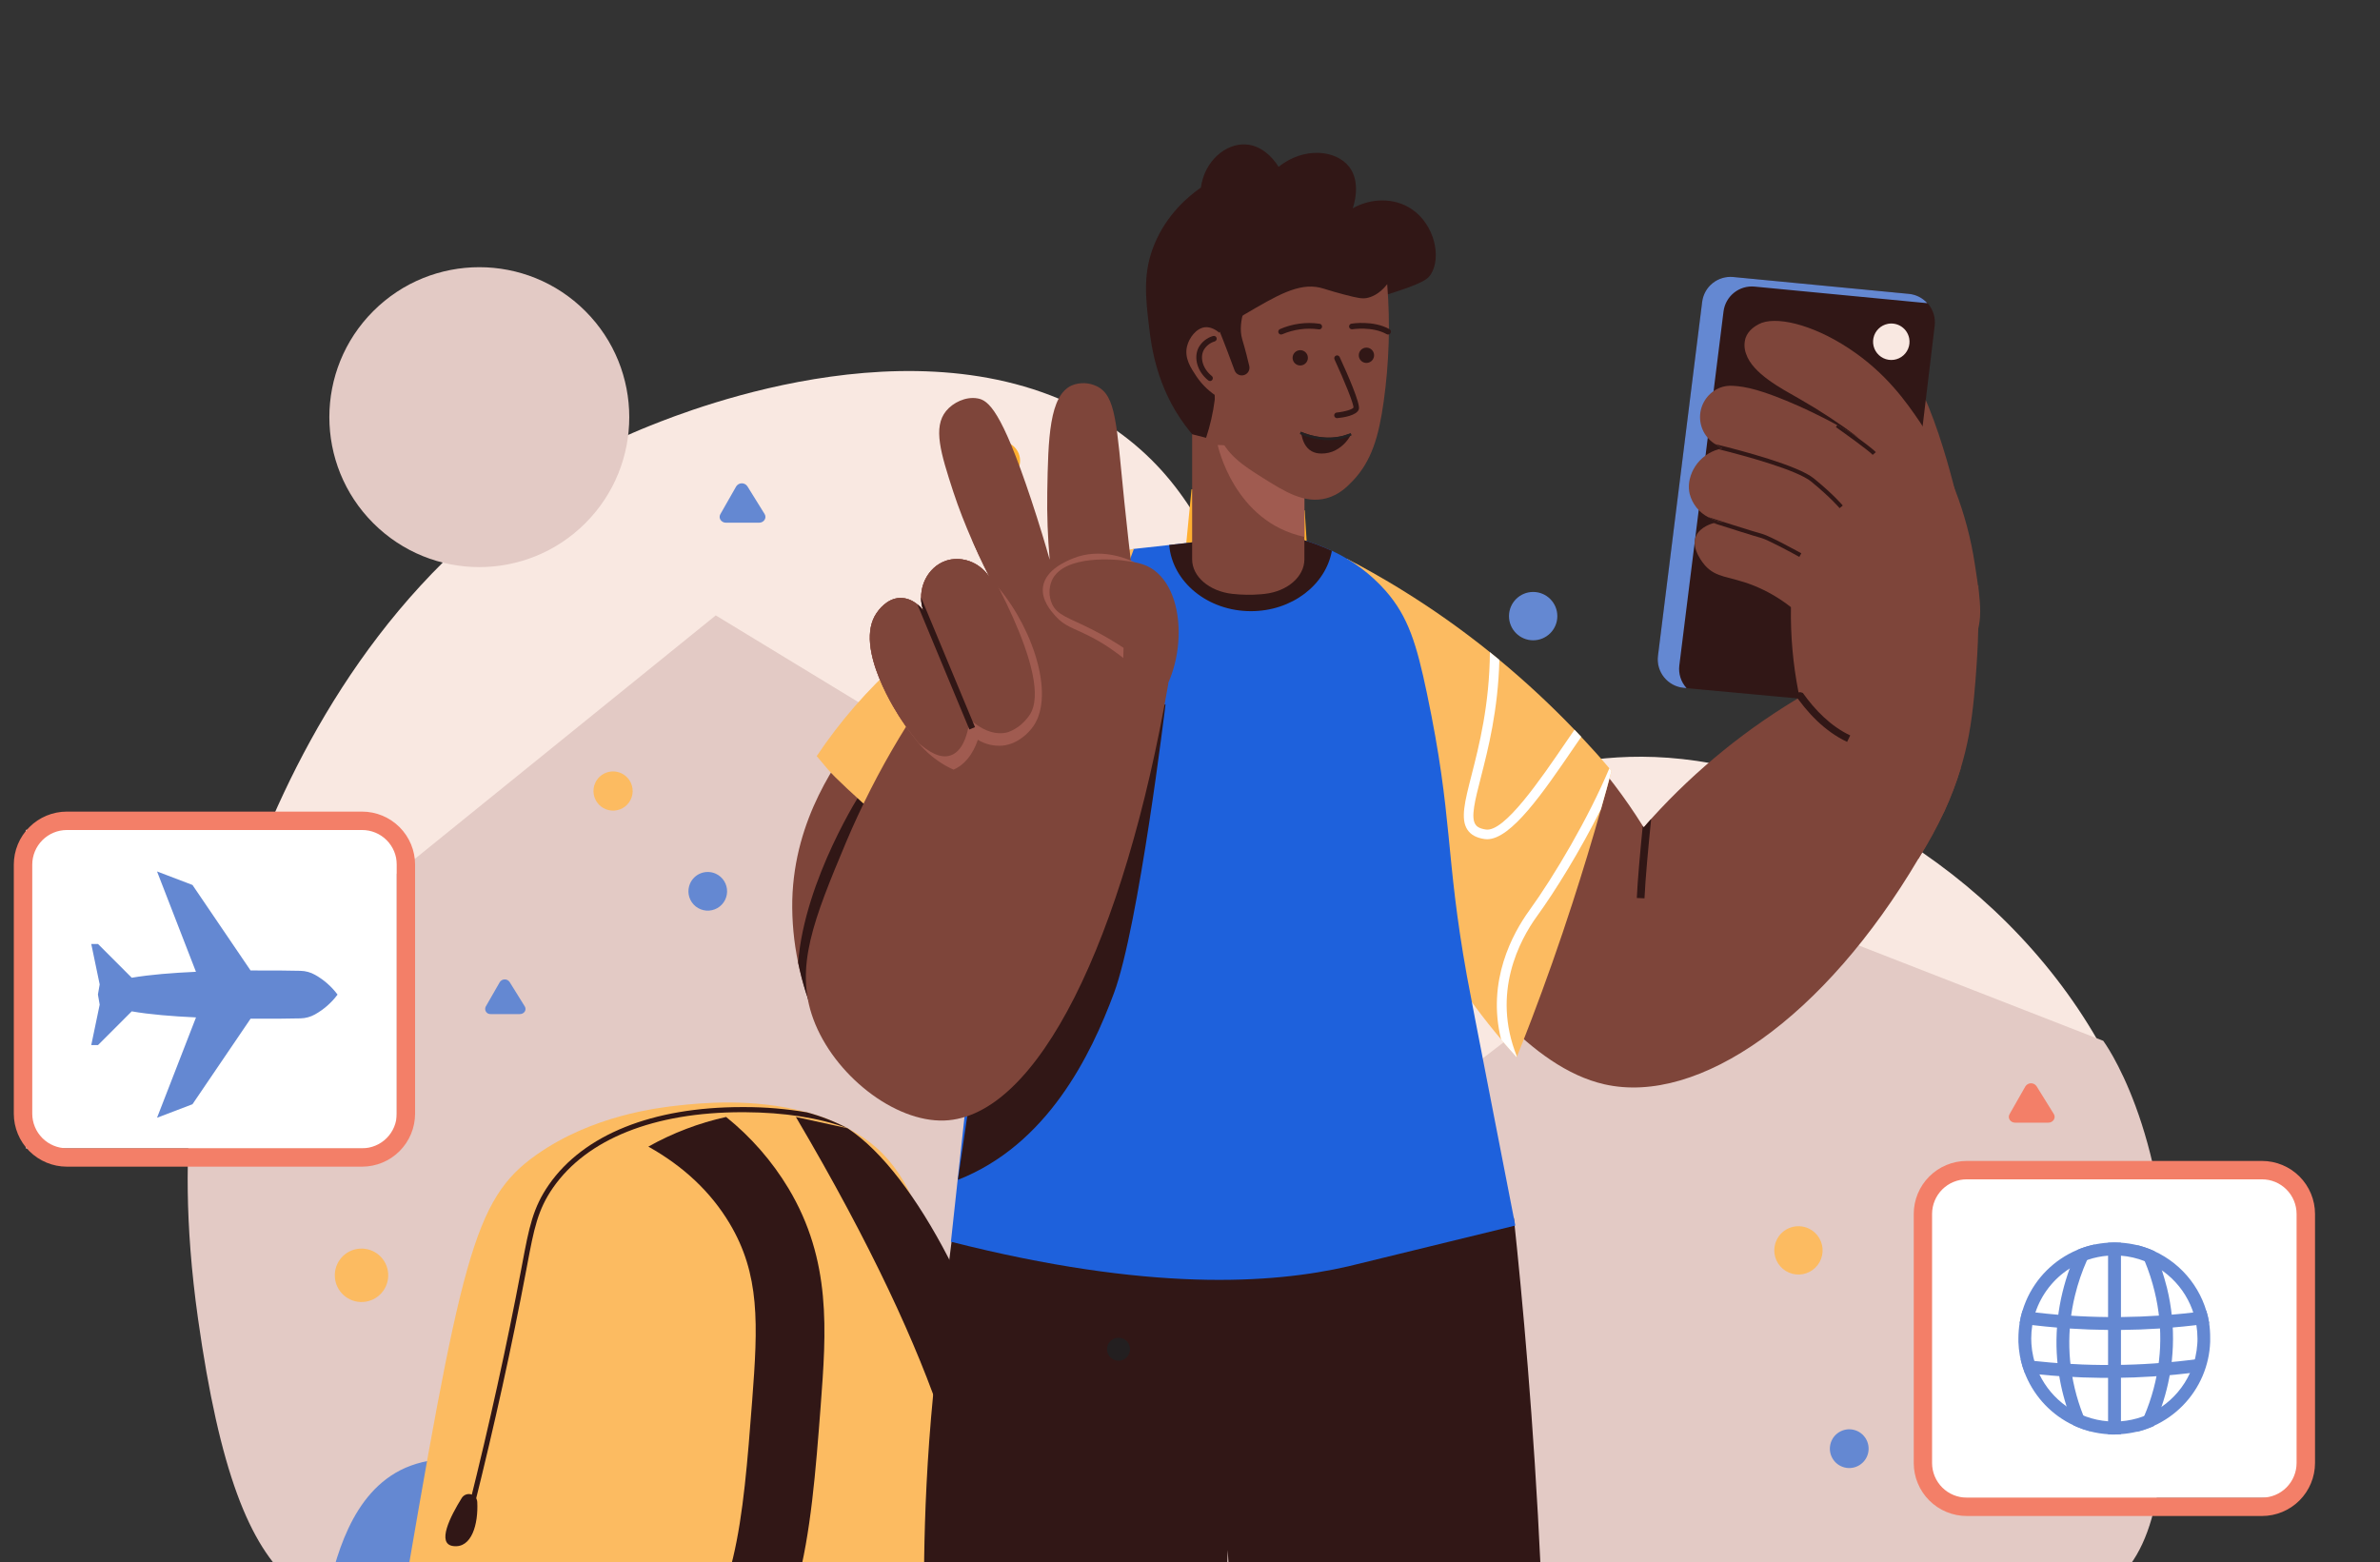 <svg width="827" height="543" viewBox="0 0 827 543" fill="none" xmlns="http://www.w3.org/2000/svg">
<rect x="0" y="0" width="827" height="543" fill="#333333" stroke="none"/>
<g clip-path="url(#clip0_7126_7331)">
<path d="M726.403 560.008C725.622 561.119 724.834 562.207 724.021 563.264H108.937C108.497 562.197 108.09 561.111 107.715 560.008C91.26 530.527 57.416 459.689 69.284 370.024C70.39 361.649 94.272 200.377 226.019 147.89C240.22 142.233 325.535 108.244 385.436 147.89C436.534 181.727 423.738 239.406 476.358 264.311C517.647 283.86 537.645 254.953 594.851 265.295C656.541 276.444 719.605 325.601 742.247 390.702C763.307 451.283 752.661 522.365 726.403 560.008Z" fill="#F9E8E1"/>
<path d="M248.71 213.866L509.304 372.352L593.122 307.996L730.831 361.711C730.831 361.711 753.357 391.784 753.357 453.819C753.357 563.215 742.687 563.215 637.148 564.058L415.675 563.313L261.255 562.812L161.464 562.458C110.103 562.287 83.735 563.881 68.807 458.309C59.267 390.819 71.727 357.099 71.727 357.099L248.71 213.866Z" fill="#E3CAC5"/>
<path d="M126.167 452.476C131.286 452.174 135.19 447.779 134.888 442.66C134.585 437.54 130.191 433.636 125.073 433.938C119.954 434.24 116.05 438.635 116.352 443.755C116.654 448.874 121.049 452.779 126.167 452.476Z" fill="#FCBB61"/>
<path d="M617.373 430.862C616.645 432.355 616.376 434.031 616.6 435.676C616.824 437.322 617.531 438.865 618.632 440.109C619.732 441.353 621.177 442.243 622.783 442.666C624.389 443.089 626.085 443.026 627.655 442.486C629.226 441.945 630.601 440.951 631.606 439.629C632.612 438.307 633.203 436.716 633.304 435.058C633.406 433.4 633.014 431.749 632.178 430.314C631.341 428.879 630.098 427.724 628.606 426.995C626.603 426.019 624.295 425.879 622.189 426.604C620.083 427.329 618.351 428.86 617.373 430.862Z" fill="#FCBB61"/>
<path d="M532.742 222.522C537.38 222.522 541.14 218.761 541.14 214.122C541.14 209.483 537.38 205.723 532.742 205.723C528.104 205.723 524.344 209.483 524.344 214.122C524.344 218.761 528.104 222.522 532.742 222.522Z" fill="#6488D2"/>
<path d="M206.807 272.137C206.26 273.367 206.089 274.731 206.317 276.057C206.544 277.383 207.159 278.613 208.084 279.59C209.009 280.567 210.203 281.248 211.515 281.548C212.826 281.847 214.197 281.751 215.455 281.272C216.712 280.792 217.799 279.951 218.579 278.855C219.359 277.758 219.796 276.455 219.836 275.11C219.876 273.764 219.517 272.438 218.804 271.296C218.091 270.155 217.055 269.251 215.829 268.698C215.011 268.329 214.128 268.125 213.232 268.099C212.335 268.072 211.442 268.223 210.603 268.542C209.765 268.862 208.998 269.344 208.347 269.961C207.695 270.578 207.172 271.317 206.807 272.137Z" fill="#FCBB61"/>
<path d="M214.948 456.249C214.368 457.444 214.155 458.783 214.336 460.099C214.516 461.415 215.083 462.647 215.963 463.641C216.844 464.635 217.999 465.346 219.283 465.684C220.567 466.021 221.922 465.971 223.177 465.539C224.433 465.107 225.532 464.313 226.337 463.257C227.141 462.201 227.615 460.929 227.698 459.604C227.781 458.279 227.469 456.959 226.802 455.81C226.135 454.662 225.143 453.737 223.952 453.152C223.157 452.763 222.294 452.534 221.411 452.478C220.528 452.423 219.643 452.543 218.807 452.831C217.97 453.118 217.199 453.569 216.537 454.155C215.875 454.742 215.335 455.454 214.948 456.249Z" fill="#F37F68"/>
<path d="M176.727 533.111C176.188 534.325 176.021 535.671 176.246 536.979C176.471 538.288 177.079 539.5 177.993 540.463C178.907 541.427 180.086 542.098 181.38 542.391C182.675 542.685 184.028 542.589 185.268 542.114C186.508 541.64 187.579 540.809 188.347 539.726C189.115 538.643 189.545 537.356 189.583 536.029C189.621 534.702 189.264 533.393 188.559 532.268C187.854 531.143 186.831 530.252 185.62 529.708C184.813 529.346 183.942 529.146 183.058 529.121C182.173 529.096 181.293 529.246 180.467 529.562C179.64 529.878 178.885 530.355 178.243 530.964C177.601 531.573 177.086 532.302 176.727 533.111Z" fill="#6488D2"/>
<path d="M649.125 505.005C649.978 501.387 647.738 497.761 644.12 496.907C640.502 496.053 636.877 498.294 636.023 501.912C635.169 505.531 637.41 509.157 641.027 510.011C644.645 510.865 648.271 508.624 649.125 505.005Z" fill="#6488D2"/>
<path d="M239.793 307.025C239.253 308.238 239.085 309.584 239.31 310.893C239.534 312.202 240.141 313.415 241.054 314.379C241.967 315.343 243.146 316.014 244.44 316.309C245.735 316.604 247.088 316.508 248.328 316.034C249.569 315.561 250.641 314.73 251.41 313.647C252.178 312.565 252.609 311.278 252.647 309.951C252.686 308.623 252.33 307.314 251.625 306.189C250.92 305.064 249.897 304.173 248.686 303.628C247.88 303.265 247.009 303.066 246.125 303.04C245.241 303.015 244.361 303.164 243.535 303.479C242.708 303.795 241.953 304.271 241.311 304.879C240.669 305.487 240.153 306.216 239.793 307.025ZM259.693 168.99L265.685 178.642C266.522 179.986 265.459 181.66 263.761 181.66H252.272C250.61 181.66 249.542 180.047 250.305 178.703L255.802 169.057C256.006 168.728 256.29 168.456 256.626 168.265C256.963 168.074 257.342 167.97 257.729 167.963C258.116 167.957 258.499 168.047 258.842 168.226C259.185 168.406 259.478 168.669 259.693 168.99ZM177.065 341.252L182.348 349.762C183.088 350.983 182.147 352.425 180.65 352.425H170.517C170.199 352.449 169.881 352.388 169.594 352.248C169.307 352.108 169.063 351.895 168.886 351.629C168.71 351.363 168.607 351.055 168.589 350.737C168.571 350.418 168.638 350.101 168.783 349.817L173.669 341.307C173.851 341.024 174.1 340.791 174.393 340.627C174.687 340.464 175.016 340.375 175.352 340.37C175.688 340.365 176.021 340.442 176.319 340.596C176.618 340.75 176.874 340.975 177.065 341.252Z" fill="#6488D2"/>
<path d="M707.662 377.496L713.654 387.148C714.491 388.491 713.422 390.165 711.73 390.165H700.241C698.58 390.165 697.511 388.559 698.275 387.209L703.772 377.563C703.976 377.234 704.259 376.961 704.596 376.77C704.933 376.579 705.312 376.475 705.699 376.469C706.086 376.462 706.468 376.552 706.811 376.732C707.155 376.911 707.447 377.174 707.662 377.496Z" fill="#F37F68"/>
<path d="M203.394 181.821C223.743 161.47 223.743 128.473 203.394 108.121C183.045 87.769 150.053 87.769 129.704 108.121C109.355 128.473 109.355 161.47 129.704 181.821C150.053 202.173 183.045 202.173 203.394 181.821Z" fill="#E3CAC5"/>
<path d="M9.039 288.393H137.763V399.121H9.039V288.393Z" fill="white"/>
<path d="M125.825 405.45H23.212C18.331 405.445 13.65 403.504 10.198 400.052C6.746 396.6 4.803 391.92 4.797 387.038V300.476C4.802 295.593 6.743 290.911 10.196 287.458C13.649 284.005 18.33 282.063 23.212 282.058H125.825C130.707 282.065 135.386 284.007 138.837 287.46C142.289 290.913 144.229 295.594 144.234 300.476V387.038C144.229 391.919 142.288 396.6 138.837 400.052C135.386 403.503 130.706 405.445 125.825 405.45ZM23.212 288.454C20.029 288.464 16.979 289.734 14.73 291.987C12.48 294.24 11.215 297.292 11.21 300.476V387.038C11.215 390.226 12.484 393.282 14.738 395.535C16.993 397.789 20.049 399.057 23.237 399.06H125.85C129.037 399.057 132.092 397.789 134.346 395.535C136.599 393.281 137.867 390.225 137.87 387.038V300.476C137.867 297.289 136.599 294.233 134.346 291.979C132.092 289.725 129.037 288.457 125.85 288.454H23.212Z" fill="#F37F68"/>
<path d="M68.108 353.58L54.567 388.449L66.88 383.757L87.067 354.032C94.739 354.081 101.152 353.983 104.413 353.916C106.183 353.878 107.916 353.404 109.459 352.535C112.526 350.819 115.194 348.473 117.289 345.651C115.192 342.832 112.523 340.488 109.459 338.772C107.916 337.904 106.183 337.429 104.413 337.391C101.152 337.324 94.739 337.22 87.067 337.269L66.88 307.55L54.567 302.858L68.09 337.727C59.948 338.1 51.959 338.729 45.778 339.792L34.056 328.063H31.711L34.637 342.113L34.026 345.626L34.637 349.145L31.711 363.195H34.056L45.778 351.472C51.977 352.572 59.966 353.207 68.108 353.58Z" fill="#6488D2"/>
<path d="M670.766 409.842H799.49V520.57H670.766V409.842Z" fill="white"/>
<path d="M785.994 526.856H683.381C678.503 526.846 673.827 524.903 670.379 521.452C666.931 518.001 664.991 513.323 664.984 508.444V421.876C664.991 416.994 666.933 412.314 670.386 408.862C673.838 405.41 678.518 403.469 683.4 403.464H786.013C790.894 403.469 795.573 405.411 799.024 408.862C802.476 412.314 804.417 416.995 804.422 421.876V508.444C804.415 513.328 802.471 518.01 799.016 521.463C795.561 524.915 790.878 526.854 785.994 526.856ZM683.381 409.854C680.194 409.857 677.138 411.125 674.883 413.379C672.629 415.632 671.36 418.688 671.355 421.876V508.444C671.358 511.633 672.626 514.691 674.881 516.946C677.136 519.201 680.193 520.469 683.381 520.472H785.994C789.182 520.467 792.237 519.198 794.491 516.944C796.744 514.689 798.011 511.632 798.015 508.444V421.876C798.011 418.689 796.744 415.633 794.49 413.379C792.237 411.125 789.181 409.857 785.994 409.854H683.381Z" fill="#F37F68"/>
<path d="M767.604 459.634C766.699 454.266 764.497 449.2 761.188 444.876C757.88 440.553 753.566 437.103 748.621 434.827C748.523 434.778 748.413 434.735 748.309 434.692L747.698 434.417C744.299 432.975 740.682 432.114 736.997 431.87C736.24 431.821 735.483 431.791 734.713 431.791C733.943 431.791 733.247 431.821 732.52 431.864C728.855 432.099 725.255 432.943 721.868 434.362L721.728 434.417C713.731 437.805 707.365 444.171 703.978 452.169C703.512 453.276 703.104 454.405 702.756 455.554C702.352 456.892 702.036 458.255 701.81 459.634C701.508 461.452 701.354 463.29 701.352 465.132V466.391C701.41 467.931 701.571 469.466 701.834 470.985C701.926 471.461 702.017 471.938 702.121 472.42C702.479 474.015 702.955 475.581 703.544 477.106C703.673 477.448 703.813 477.79 703.954 478.12C707.156 485.68 713.025 491.8 720.445 495.316C720.86 495.511 721.269 495.695 721.666 495.878C723.164 496.516 724.708 497.04 726.284 497.448C728.307 497.966 730.375 498.296 732.459 498.431C732.819 498.462 733.186 498.474 733.552 498.486H734.652C735.421 498.486 736.179 498.486 736.936 498.407C740.62 498.161 744.236 497.302 747.637 495.866L748.376 495.542C756.034 492.072 762.106 485.849 765.387 478.107C766.96 474.389 767.842 470.414 767.989 466.379V465.12C768.013 463.284 767.884 461.449 767.604 459.634ZM751.021 488.957C746.863 491.833 742.014 493.551 736.973 493.935C736.215 493.996 735.458 494.027 734.689 494.027C733.919 494.027 733.217 494.027 732.496 493.941C727.285 493.55 722.28 491.745 718.02 488.718C714.025 485.885 710.81 482.088 708.675 477.68C707.948 476.179 707.353 474.617 706.898 473.013C706.763 472.554 706.647 472.078 706.537 471.614C706.191 470.105 705.968 468.571 705.871 467.026C705.829 466.415 705.81 465.804 705.81 465.163C705.813 463.606 705.938 462.052 706.183 460.514C706.429 459.029 706.788 457.564 707.258 456.134C709.355 449.834 713.548 444.444 719.138 440.862C723.152 438.283 727.745 436.745 732.502 436.384C733.223 436.329 733.956 436.305 734.695 436.305C735.434 436.305 736.222 436.305 736.979 436.39C739.796 436.609 742.564 437.245 745.194 438.278C749.872 440.101 753.994 443.114 757.152 447.018C760.309 450.922 762.394 455.582 763.2 460.539C763.453 462.075 763.58 463.63 763.579 465.187C763.579 465.798 763.579 466.409 763.518 467.05C763.415 468.595 763.192 470.128 762.852 471.638C762.785 471.931 762.712 472.249 762.638 472.518C762.212 474.137 761.644 475.715 760.94 477.234C758.75 481.969 755.323 486.025 751.021 488.975V488.957Z" fill="#6488D2"/>
<path d="M723.912 491.949C724.64 493.794 725.455 495.627 726.355 497.447C724.781 497.04 723.24 496.517 721.743 495.883C721.322 495.706 720.906 495.517 720.522 495.321C719.605 493.135 718.791 490.933 718.079 488.718C716.519 483.851 715.468 478.835 714.945 473.751C714.902 473.305 714.86 472.859 714.823 472.414C714.701 470.911 714.623 469.408 714.591 467.905C714.472 461.542 715.181 455.191 716.698 449.011C717.375 446.234 718.207 443.497 719.19 440.813C720.082 438.369 721.023 436.213 721.902 434.337C723.844 433.528 725.859 432.904 727.918 432.474C727.118 433.904 726.184 435.718 725.225 437.868C723.443 441.86 722.03 446.007 721.004 450.257C719.565 456.14 718.908 462.187 719.05 468.241C719.086 469.75 719.172 471.247 719.312 472.749C719.929 479.335 721.477 485.8 723.912 491.949ZM755.025 467.905C754.964 469.384 754.86 470.86 754.714 472.334C754.711 472.365 754.711 472.395 754.714 472.426C754.129 478.066 752.899 483.621 751.049 488.981C750.292 491.192 749.424 493.397 748.447 495.578C748.209 495.688 747.964 495.798 747.714 495.902C746.033 496.611 744.296 497.183 742.522 497.612C743.451 495.792 744.302 493.959 745.075 492.114C747.704 485.938 749.436 479.417 750.218 472.749C750.395 471.247 750.511 469.744 750.585 468.235C750.874 461.708 750.233 455.173 748.679 448.827C747.804 445.213 746.65 441.671 745.228 438.235C744.355 436.121 743.475 434.276 742.675 432.737C744.397 433.159 746.082 433.719 747.714 434.411C748.032 434.545 748.325 434.679 748.649 434.826C749.516 436.781 750.389 438.998 751.208 441.442C751.819 443.354 752.429 445.407 752.985 447.593C754.605 454.236 755.292 461.073 755.025 467.905ZM736.989 431.869V498.455C736.231 498.51 735.468 498.535 734.704 498.535C733.941 498.535 733.238 498.535 732.511 498.468V431.882C733.238 431.833 733.971 431.814 734.704 431.814C735.437 431.814 736.219 431.821 736.989 431.869Z" fill="#6488D2"/>
<path d="M765.913 472.041C765.859 473.582 765.695 475.117 765.425 476.635C763.943 476.839 762.452 477.03 760.954 477.209H760.734C758.014 477.527 755.294 477.8 752.574 478.028C751.071 478.158 749.569 478.27 748.066 478.364C743.66 478.653 739.258 478.816 734.861 478.852H730.384C725.965 478.808 721.552 478.645 717.142 478.364C715.647 478.266 714.151 478.154 712.652 478.028C711.333 477.918 710.014 477.802 708.694 477.667C707.268 477.525 705.843 477.37 704.419 477.203L703.564 477.099C702.973 475.573 702.497 474.005 702.141 472.408L703.753 472.609C704.804 472.744 705.86 472.866 706.911 472.976C708.743 473.177 710.576 473.361 712.408 473.513C713.894 473.644 715.381 473.758 716.867 473.855C721.346 474.157 725.847 474.328 730.371 474.369H734.848C739.368 474.328 743.89 474.153 748.414 473.843C749.904 473.745 751.393 473.631 752.879 473.501C755.729 473.257 758.565 472.959 761.387 472.609L762.609 472.457C763.739 472.34 764.826 472.2 765.913 472.041ZM767.611 459.634C767.611 459.738 767.581 459.848 767.562 459.952C766.115 460.147 764.667 460.337 763.214 460.508L762.865 460.55C760.149 460.868 757.429 461.141 754.705 461.369C753.203 461.495 751.7 461.607 750.198 461.705C745.8 461.992 741.39 462.157 736.992 462.194H732.515C728.097 462.153 723.683 461.99 719.273 461.705C717.775 461.607 716.278 461.495 714.784 461.369C712.035 461.141 709.291 460.866 706.551 460.544L706.202 460.502C704.749 460.331 703.301 460.141 701.854 459.946C701.854 459.842 701.817 459.732 701.805 459.628C702.031 458.249 702.347 456.886 702.751 455.547L705.885 455.957L707.271 456.122C709.714 456.403 712.141 456.649 714.552 456.861C716.036 456.983 717.526 457.099 719.011 457.197C723.514 457.502 728.016 457.675 732.515 457.716H736.992C741.512 457.671 746.036 457.496 750.564 457.191C752.054 457.093 753.539 456.977 755.029 456.849C757.407 456.649 759.779 456.409 762.145 456.128L763.531 455.963L766.665 455.553C767.069 456.892 767.385 458.255 767.611 459.634Z" fill="#6488D2"/>
<mask id="mask0_7126_7331" style="mask-type:luminance" maskUnits="userSpaceOnUse" x="-5" y="45" width="827" height="517">
<path d="M-4.477 45.983H821.728V561.614H-4.477V45.983Z" fill="white"/>
</mask>
<g mask="url(#mask0_7126_7331)">
<path d="M156.857 507.142C151.381 506.927 145.927 507.937 140.891 510.099C121.761 518.523 116.386 542.298 113.1 556.819C109.368 573.313 105.209 591.7 115.464 610.045C123.868 625.079 137.513 632.128 143.847 634.883C178.607 577.253 191.636 528.749 174.423 512.927C171.101 509.873 165.799 507.252 156.857 507.142Z" fill="#6488D2"/>
<path d="M319.48 637.846C300.839 657.498 272.73 657.932 233.145 658.543C196.87 659.105 154.493 659.765 137.349 634.297C128.999 621.89 131.851 603.753 137.959 568.059C160.284 436.788 164.437 416.775 186.45 401.289C205.861 387.624 228.527 384.954 236.12 384.142C242.722 383.433 261.693 381.399 280.445 386.585C285.328 387.897 290.054 389.741 294.536 392.083C296.409 393.072 298.227 394.161 299.984 395.345C326.248 413.14 328.502 454.766 331.916 537.283C335.196 617.217 326.419 630.522 319.48 637.846Z" fill="#FCBB61"/>
<path d="M294.518 392.101C284.568 388.466 272.602 386.603 258.707 386.524H257.84C227.3 386.524 203.974 395.815 192.186 412.737C186.805 420.476 185.534 427.196 183.225 439.45L182.865 441.362C177.881 467.74 171.81 495.321 164.822 523.324L163.094 522.896C170.081 494.924 176.146 467.38 181.124 441.039L181.485 439.127C183.836 426.634 185.149 419.756 190.732 411.716C202.856 394.312 226.677 384.746 257.84 384.746H258.713C265.99 384.743 273.254 385.356 280.427 386.579C285.311 387.898 290.037 389.75 294.518 392.101Z" fill="#311716"/>
<path d="M165.838 521.992C165.806 521.373 165.576 520.78 165.184 520.3C164.792 519.82 164.257 519.477 163.657 519.321C163.057 519.165 162.422 519.205 161.846 519.433C161.27 519.662 160.781 520.068 160.451 520.593C156.444 527.044 151.644 536.531 157.452 537.301C163.963 538.175 166.229 529.579 165.838 521.992ZM273.961 412.969C268.257 403.496 260.928 395.104 252.308 388.179C242.843 390.272 233.737 393.744 225.281 398.485C237.496 405.308 246.976 414.245 253.469 425.089C264.121 442.841 263.412 460.092 261.366 486.745C258.178 528.352 255.655 561.211 234.693 576.226C225.763 582.616 198.656 588.126 181.328 590.765C181.267 591.688 181.212 592.598 181.163 593.532C180.864 598.707 180.418 606.41 179.942 614.852C184.461 614.241 191.767 613.154 200.428 611.492C223.839 606.972 240.068 601.559 248.68 595.408C278.609 573.96 281.663 534.375 285.175 488.541C287.123 462.572 288.998 438.064 273.961 412.969ZM294.514 392.101C342.65 423.58 395.044 593.386 330.41 609.318L320.179 587.992C320.179 587.992 381.967 566.874 276.556 388.179L294.514 392.101Z" fill="#311716"/>
<path d="M681.294 267.066C679.741 272.157 677.845 277.137 675.62 281.972C672.741 287.673 669.744 293.149 666.629 298.398C634.049 353.567 590.371 384.288 557.493 376.829C531.681 370.977 510.083 341.025 496.92 322.882C483.856 304.829 473.711 284.833 466.857 263.627L462.875 204.812C507.645 218.182 546.015 247.401 570.814 287.005L570.954 287.231L571.199 287.5C572.029 286.529 572.878 285.576 573.74 284.617L574.118 284.189C589.498 267.261 607.385 252.794 627.153 241.293L629.096 240.163L629.23 240.084C629.432 240.084 629.7 240.029 630.036 240.004C637.765 239.343 645.55 240.063 653.026 242.13C660.029 244.035 666.454 247.635 671.735 252.613C672.083 252.943 672.425 253.291 672.767 253.645C673.256 254.152 673.732 254.672 674.202 255.221C677.218 258.741 679.616 262.746 681.294 267.066Z" fill="#7E453A"/>
<path d="M559.976 267.873C558.816 272.247 557.606 276.694 556.312 281.178C553.298 291.856 549.97 302.819 546.325 314.068C541.799 328.069 537.047 341.429 532.222 354.135C530.564 358.48 528.87 362.812 527.14 367.129C527.097 367.226 527.067 367.324 527.024 367.416C525.754 366.011 524.461 364.547 523.146 363.024C523.042 362.908 522.944 362.798 522.846 362.675C522.455 362.223 522.065 361.759 521.68 361.301C509.387 346.771 498.954 330.764 490.621 313.652C466.739 264.538 466.318 218.557 467.985 194.158C474.04 197.306 480.185 200.78 486.419 204.58L487.03 204.971C497.709 211.552 507.964 218.799 517.734 226.669C518.846 227.555 519.945 228.447 521.026 229.357C530.184 236.942 538.898 245.047 547.125 253.633C547.911 254.448 548.693 255.273 549.471 256.107C552.928 259.773 556.185 263.416 559.243 267.036L559.976 267.873Z" fill="#FCBB61"/>
<path d="M573.748 284.629C572.74 294.525 571.726 305.509 571.427 312.198L568.758 312.076C569.039 305.93 569.906 296.193 570.822 287.03L570.963 287.256L571.207 287.524C572.019 286.541 572.868 285.588 573.748 284.629Z" fill="#311716"/>
<path d="M680.459 175.166C680.459 175.166 669.85 127.572 657.805 123.705C645.76 119.839 657.677 143.785 656.962 145.746C656.247 147.707 680.459 175.166 680.459 175.166Z" fill="#7E453A"/>
<path d="M576.123 227.952C581.246 186.938 586.366 145.925 591.484 104.915C591.805 102.351 593.112 100.013 595.129 98.398C597.145 96.783 599.712 96.017 602.283 96.265L663.362 102.129C664.678 102.256 665.956 102.644 667.12 103.272C668.284 103.899 669.311 104.753 670.14 105.784C670.969 106.814 671.584 107.999 671.948 109.271C672.312 110.542 672.419 111.873 672.262 113.186L657.517 236.077C657.21 238.644 655.912 240.991 653.901 242.615C651.889 244.24 649.323 245.015 646.749 244.776L585.059 239.064C583.735 238.942 582.448 238.554 581.277 237.925C580.105 237.296 579.072 236.437 578.238 235.401C577.405 234.364 576.788 233.171 576.424 231.891C576.061 230.612 575.959 229.272 576.123 227.952Z" fill="#311716"/>
<path d="M583.526 231.293C588.653 190.279 593.773 149.264 598.887 108.25C599.206 105.686 600.512 103.349 602.528 101.733C604.543 100.118 607.109 99.353 609.68 99.6L669.715 105.366C668.062 103.519 665.775 102.363 663.308 102.129L602.228 96.264C599.663 96.027 597.106 96.797 595.097 98.411C593.089 100.025 591.787 102.357 591.466 104.914C586.348 145.925 581.227 186.937 576.105 227.952C575.943 229.272 576.048 230.611 576.414 231.889C576.78 233.168 577.398 234.36 578.234 235.394C579.069 236.429 580.103 237.286 581.276 237.913C582.448 238.54 583.735 238.925 585.059 239.045L586.036 239.137C585.079 238.087 584.359 236.842 583.926 235.489C583.493 234.135 583.356 232.704 583.526 231.293Z" fill="#6488D2"/>
<path d="M663.408 117.584C663.642 118.815 663.506 120.087 663.017 121.24C662.527 122.394 661.707 123.376 660.66 124.063C659.613 124.751 658.385 125.112 657.133 125.102C655.88 125.091 654.659 124.71 653.623 124.005C652.588 123.301 651.784 122.305 651.314 121.143C650.844 119.982 650.729 118.708 650.983 117.481C651.238 116.254 651.85 115.131 652.743 114.252C653.635 113.373 654.769 112.779 655.999 112.544C656.816 112.388 657.656 112.395 658.471 112.564C659.286 112.733 660.06 113.061 660.748 113.529C661.436 113.997 662.025 114.596 662.481 115.292C662.938 115.987 663.253 116.766 663.408 117.584Z" fill="#F9E8E1"/>
<path d="M592.468 196.516C596.487 200.981 600.884 200.181 609.155 203.412C613.885 205.291 618.317 207.849 622.311 211.006C622.147 220.906 623.025 230.795 624.931 240.511C625.78 244.842 626.764 248.905 627.888 252.68C627.924 252.802 627.955 252.924 627.991 253.046C632.267 252.558 672.164 247.549 684.575 225.557C685.575 223.799 686.38 221.937 686.975 220.004C686.975 219.912 687.03 219.827 687.061 219.741C687.571 218.023 687.889 216.252 688.008 214.463C688.331 209.808 687.507 204.445 686.212 196.064C683.538 178.344 676.99 161.432 667.033 146.533C662.495 139.869 655.428 129.63 642.461 121.09C629.384 112.459 616.588 109.697 611.103 112.672C610.138 113.198 607.548 114.603 606.559 117.425C605.996 119.244 606.056 121.198 606.73 122.978C609.014 129.838 618.982 135.025 625.334 138.641C632.475 142.722 639.35 147.251 645.918 152.202C645.161 151.72 644.409 151.256 643.67 150.81C641.862 149.71 640.107 148.692 638.405 147.755C632.181 144.298 625.389 141.268 625.389 141.268C612.123 135.367 606.369 134.316 602.259 134.09C600.674 133.952 599.079 134.182 597.598 134.762C595.702 135.529 594.057 136.811 592.849 138.462C591.64 140.113 590.917 142.069 590.759 144.109C590.602 146.15 591.017 148.193 591.958 150.01C592.898 151.828 594.327 153.346 596.084 154.396C596.818 154.935 597.594 155.415 598.405 155.831C598.185 155.874 597.739 155.959 597.134 156.137C593.823 157.07 590.959 159.165 589.066 162.038C588.583 162.795 586.012 166.79 587.117 171.61C587.563 173.36 588.378 174.995 589.506 176.406C590.634 177.816 592.05 178.97 593.659 179.79C595.248 180.648 596.97 181.234 598.753 181.525C597.628 181.479 596.501 181.573 595.4 181.806C595.149 181.855 590.788 183.027 589.347 186.259C587.343 190.682 592.205 196.222 592.468 196.516Z" fill="#7E453A"/>
<path d="M637.931 148.427C641.095 150.651 649.537 156.729 650.721 158.079L651.809 157.145C650.947 156.149 647.026 153.217 643.703 150.798C641.896 149.698 640.141 148.68 638.438 147.743L637.931 148.427ZM598.761 181.513C597.636 181.467 596.51 181.561 595.408 181.794C599.928 183.235 610.067 186.467 612.028 186.968C613.989 187.469 622.228 191.855 625.227 193.541L625.923 192.288C625.471 192.038 614.929 186.222 612.376 185.569C609.933 184.958 593.845 179.784 593.68 179.729V179.772C595.265 180.631 596.982 181.219 598.761 181.513ZM598.426 155.801C598.206 155.843 597.76 155.929 597.155 156.106C606.72 158.507 624.476 163.351 629.374 167.377C636.203 172.985 639.19 176.54 639.214 176.601L640.32 175.685C640.198 175.538 637.266 171.977 630.278 166.271C624.848 161.812 605.321 156.625 596.074 154.365C596.818 154.906 597.605 155.386 598.426 155.801Z" fill="#311716"/>
<path d="M516.734 291.661C516.427 291.66 516.121 291.638 515.817 291.593C513.002 291.172 511.072 290.115 509.905 288.356C507.431 284.636 508.983 278.545 511.346 269.333C513.973 259.046 517.558 245.032 517.711 226.663C518.823 227.549 519.922 228.441 521.003 229.351C520.539 246.816 517.118 260.2 514.571 270.164C512.513 278.215 511.023 284.025 512.678 286.517C513.069 287.128 513.9 287.934 516.306 288.289C522.75 289.248 535.173 271.05 544.256 257.745C545.245 256.295 546.194 254.914 547.102 253.603C547.888 254.417 548.67 255.242 549.448 256.077L547.004 259.626C536.242 275.393 525.114 291.655 516.734 291.661ZM559.972 267.873C558.811 272.247 557.602 276.694 556.307 281.178C549.173 295.491 540.426 309.645 534.043 318.442C528.155 326.579 518.163 344.954 527.074 367.117C527.032 367.214 527.001 367.312 526.958 367.404C525.688 365.999 524.395 364.535 523.08 363.011C522.976 362.895 522.878 362.785 522.78 362.663C522.39 362.211 521.999 361.747 521.614 361.289C516.508 340.898 525.706 324.282 531.35 316.481C540.005 304.526 551.952 284.361 559.22 266.999L559.972 267.873Z" fill="white"/>
<path d="M414.019 170.059C427.443 170.376 440.728 172.851 453.366 177.389L454.704 198.727L412.016 190.725C412.683 183.842 413.351 176.953 414.019 170.059Z" fill="#FFAF30"/>
<path d="M353.938 162.705C355.37 159.274 353.75 155.332 350.32 153.9C346.889 152.467 342.947 154.087 341.515 157.518C340.083 160.949 341.703 164.892 345.133 166.324C348.564 167.756 352.506 166.136 353.938 162.705Z" fill="#FFAF30"/>
<path d="M526.028 423.305C528.965 450.874 532.942 493.495 535.379 545.743C537.492 590.948 536.692 625.158 536.454 640.362C535.605 694.999 533.882 798.482 530.065 1012.54C499.968 1024.67 466.432 1025.15 436.003 1013.88C437.304 952.033 438.33 860.872 436.003 759.062C434.268 683.142 431.135 609.678 426.603 538.669C424.84 598.128 423.083 657.587 421.332 717.046C418.425 815.544 415.533 914.045 412.659 1012.55C380.199 1018.38 346.92 1017.93 314.633 1011.2C316.245 944.128 316.954 889.583 317.302 853.107C318.23 757.144 320.967 661.199 321.113 565.236C321.113 552.353 320.185 515.205 326.262 466.579L330.684 431.209L526.028 423.305Z" fill="#311716"/>
<path d="M330.43 431.54C399.156 448.992 441.905 446.237 468.615 440.061L526.536 425.914C526.536 425.914 522.872 407.227 518.962 387.055C513.404 358.478 510.625 344.19 509.733 339.248C502.056 296.682 505.012 284.587 495.814 240.896C492.228 223.865 489.394 214.354 481.442 205.282C476.248 199.417 469.897 194.689 462.788 191.397C456.329 188.433 449.49 186.377 442.467 185.288L406.253 189.412L393.811 190.786L362.38 243.322L348.332 266.737C342.375 321.671 336.407 376.605 330.43 431.54Z" fill="#1E61DC"/>
<path d="M406.266 189.381C407.359 202.252 419.66 212.399 434.667 212.399C448.881 212.399 460.657 203.303 462.8 191.415C456.342 188.445 449.503 186.383 442.479 185.288L406.266 189.381Z" fill="#311716"/>
<path d="M414.242 128.77V194.372C414.242 200.371 420.161 205.472 428.18 206.382C431.476 206.753 434.8 206.802 438.106 206.528C438.569 206.488 439.031 206.442 439.492 206.388C447.433 205.496 453.247 200.346 453.247 194.402V128.77H414.242Z" fill="#7E453A"/>
<path d="M423.125 154.64C423.125 154.64 428.702 181.378 453.249 186.571V165.948C443.819 159.753 432.055 154.64 423.125 154.64Z" fill="#A05B50"/>
<path d="M464.644 107.157C468.919 106.124 474.948 104.573 482.033 102.361C494.512 98.464 496.167 96.955 497.181 95.348C500.974 89.356 498.451 77.993 490.511 72.666C484.647 68.732 476.719 68.677 470.043 72.379C470.312 71.64 473.097 63.534 468.822 57.987C464.29 52.116 453.112 50.895 444.274 57.987C443.914 57.376 439.87 50.608 432.883 50.192C425.895 49.777 418.523 55.959 417.289 65.183C413.148 68.073 405.452 74.346 401.103 84.969C397.078 94.805 398.049 103.137 399.302 113.754C400.083 120.388 401.922 134.61 411.896 147.933C412.861 149.228 413.728 150.254 414.29 150.932L419.091 152.154C420.516 147.863 421.52 143.444 422.09 138.959C423.245 129.796 421.852 125.953 422.658 122.6C424.051 116.772 432.608 110.18 464.644 107.157Z" fill="#311716"/>
<path d="M482.026 98.763C483.11 112.359 482.7 126.032 480.804 139.539C479.124 151.567 476.638 160.242 470.036 167.126C468.051 169.191 465.363 171.928 461.039 173.119C453.349 175.245 446.38 170.84 438.556 165.917C432.112 161.848 425.906 157.932 423.286 150.333C422.547 148.207 422.425 145.532 422.217 140.266C421.667 126.448 419.963 116.319 426.584 113.076C427.629 112.562 428.972 111.322 432.118 109.471C443.784 102.611 451.156 98.274 458.663 99.96C460.324 100.339 461.442 100.882 467.055 102.361C472.009 103.668 473.346 103.821 474.849 103.583C476.235 103.314 479.13 102.471 482.026 98.763Z" fill="#7E453A"/>
<path d="M428.828 126.558C427.936 118.226 422.671 113.284 418.658 113.73C415.708 114.066 413.198 117.352 412.471 120.364C411.482 124.451 413.79 127.896 415.769 130.853C417.823 133.894 420.537 136.431 423.71 138.275L428.828 126.558Z" fill="#7E453A"/>
<path d="M452.074 150.065C452.105 150.309 452.154 150.676 452.245 151.085C452.508 152.307 453.064 154.799 455.043 156.333C457.022 157.866 459.318 157.628 460.436 157.554C462.162 157.379 463.814 156.76 465.231 155.758C467.027 154.56 468.476 152.911 469.433 150.975L468.456 150.914C467.906 151.116 467.332 151.305 466.739 151.47C460.973 153.003 455.592 151.525 452.074 150.065ZM472.151 123.467C472.151 123.993 472.307 124.507 472.599 124.944C472.891 125.381 473.306 125.721 473.791 125.922C474.276 126.124 474.811 126.176 475.326 126.074C475.842 125.971 476.315 125.718 476.687 125.346C477.058 124.975 477.311 124.501 477.414 123.986C477.516 123.47 477.464 122.936 477.262 122.45C477.061 121.965 476.721 121.55 476.284 121.258C475.847 120.966 475.333 120.81 474.808 120.81C474.459 120.809 474.113 120.877 473.79 121.011C473.467 121.144 473.174 121.34 472.927 121.587C472.68 121.834 472.485 122.127 472.351 122.45C472.218 122.772 472.15 123.118 472.151 123.467ZM449.148 124.347C449.147 124.873 449.302 125.387 449.593 125.825C449.884 126.263 450.299 126.604 450.784 126.806C451.27 127.009 451.804 127.062 452.32 126.96C452.836 126.858 453.31 126.606 453.682 126.234C454.054 125.863 454.308 125.389 454.411 124.874C454.514 124.358 454.462 123.824 454.261 123.338C454.06 122.852 453.719 122.436 453.282 122.144C452.845 121.852 452.331 121.696 451.805 121.696C451.102 121.696 450.427 121.975 449.929 122.472C449.431 122.969 449.15 123.643 449.148 124.347Z" fill="#311716"/>
<path d="M451.656 150.847L452.267 151.085C452.878 151.336 453.489 151.556 454.099 151.745C456.551 152.543 459.113 152.956 461.692 152.967C463.549 152.975 465.399 152.726 467.189 152.228C467.908 152.026 468.611 151.769 469.29 151.458C469.522 151.348 469.662 151.275 469.699 151.25L469.265 150.486C469.265 150.486 468.96 150.645 468.435 150.859C467.873 151.075 467.3 151.26 466.718 151.415C463.97 152.142 459.175 152.698 453.116 150.474C452.768 150.346 452.414 150.212 452.053 150.053L451.962 150.016L451.656 150.847Z" fill="#252122"/>
<path d="M420.443 132.404C420.221 132.405 420.005 132.33 419.832 132.19C416.088 129.197 414.671 124.414 416.473 120.815C416.999 119.847 417.712 118.991 418.571 118.3C419.429 117.608 420.416 117.092 421.475 116.784C421.598 116.74 421.729 116.722 421.86 116.73C421.991 116.738 422.119 116.772 422.236 116.83C422.353 116.888 422.458 116.969 422.544 117.068C422.629 117.167 422.695 117.282 422.735 117.406C422.776 117.531 422.791 117.662 422.781 117.793C422.77 117.923 422.733 118.05 422.673 118.166C422.612 118.282 422.529 118.385 422.428 118.469C422.327 118.552 422.211 118.615 422.086 118.653C420.457 119.133 419.079 120.228 418.244 121.707C416.851 124.481 418.042 128.25 421.072 130.669C421.229 130.797 421.343 130.97 421.398 131.164C421.453 131.359 421.447 131.566 421.38 131.757C421.314 131.948 421.189 132.114 421.025 132.232C420.86 132.35 420.663 132.414 420.461 132.416L420.443 132.404ZM429.476 104.884C429.898 104.872 430.317 104.96 430.698 105.142C431.08 105.323 431.413 105.593 431.67 105.928C431.926 106.263 432.1 106.654 432.177 107.069C432.253 107.485 432.23 107.912 432.109 108.317C431.321 110.944 430.661 114.633 431.657 117.95C432.738 121.542 433.587 125 434.1 127.199C434.249 127.848 434.151 128.528 433.824 129.108C433.498 129.688 432.967 130.125 432.335 130.333C431.676 130.551 430.958 130.505 430.333 130.202C429.708 129.9 429.226 129.366 428.988 128.714C426.544 122.092 419.936 104.279 418.476 104.762C417.242 105.165 424.633 105.018 429.476 104.884ZM445.149 116.258C444.926 116.257 444.709 116.18 444.536 116.039C444.362 115.899 444.241 115.703 444.194 115.485C444.146 115.266 444.174 115.038 444.273 114.838C444.373 114.638 444.537 114.477 444.74 114.383C449.067 112.487 453.838 111.84 458.513 112.514C458.648 112.528 458.778 112.569 458.896 112.636C459.014 112.703 459.116 112.793 459.198 112.901C459.279 113.009 459.337 113.133 459.368 113.265C459.4 113.397 459.403 113.533 459.379 113.666C459.355 113.8 459.304 113.926 459.229 114.039C459.153 114.151 459.056 114.247 458.942 114.32C458.828 114.393 458.7 114.442 458.566 114.463C458.433 114.484 458.296 114.478 458.165 114.444C453.882 113.865 449.522 114.463 445.552 116.173C445.426 116.231 445.288 116.26 445.149 116.258ZM482.322 116.258C482.155 116.259 481.991 116.217 481.846 116.136C476.825 113.32 469.96 114.426 469.917 114.426C469.789 114.447 469.659 114.443 469.533 114.414C469.407 114.385 469.288 114.331 469.183 114.256C469.077 114.181 468.988 114.085 468.92 113.976C468.851 113.866 468.805 113.744 468.784 113.616C468.763 113.489 468.767 113.358 468.796 113.232C468.825 113.106 468.879 112.987 468.954 112.882C469.029 112.777 469.124 112.687 469.234 112.619C469.343 112.551 469.465 112.504 469.593 112.483C469.905 112.434 477.191 111.261 482.823 114.395C482.936 114.457 483.035 114.541 483.116 114.641C483.196 114.742 483.256 114.857 483.292 114.981C483.328 115.105 483.339 115.234 483.324 115.362C483.31 115.49 483.27 115.614 483.208 115.727C483.123 115.888 482.995 116.023 482.839 116.116C482.683 116.21 482.504 116.259 482.322 116.258ZM464.633 145.318C464.505 145.324 464.377 145.305 464.256 145.262C464.135 145.219 464.023 145.152 463.928 145.066C463.736 144.892 463.62 144.649 463.607 144.389C463.601 144.261 463.62 144.133 463.663 144.012C463.706 143.891 463.773 143.779 463.859 143.684C464.033 143.491 464.277 143.376 464.536 143.363C467.559 143.058 470.112 142.178 470.302 141.628C470.424 140.406 467.07 132.166 463.742 124.957C463.677 124.839 463.638 124.709 463.626 124.574C463.615 124.44 463.63 124.305 463.673 124.177C463.716 124.049 463.784 123.932 463.874 123.831C463.964 123.731 464.073 123.65 464.196 123.594C464.318 123.538 464.451 123.508 464.586 123.505C464.72 123.502 464.854 123.527 464.979 123.578C465.103 123.629 465.216 123.705 465.31 123.802C465.404 123.898 465.477 124.013 465.525 124.139C468.274 130.089 472.787 140.364 472.164 142.251C471.438 144.42 466.728 145.116 464.731 145.306L464.633 145.318Z" fill="#311716"/>
<path d="M686.808 231.428C686.374 237.635 685.727 246.896 684.139 255.442C683.404 259.36 682.456 263.235 681.299 267.049C679.746 272.14 677.85 277.12 675.625 281.954C673.017 287.634 670.012 293.123 666.634 298.381L605.261 300.659L629.082 240.182L629.223 239.822L631.416 234.245L687.456 203.414C687.627 210.378 687.596 219.999 686.808 231.428ZM365.41 205.344C364.898 218.265 363.263 231.118 360.524 243.756C352.999 278.344 342.811 285.045 322.655 336.152C310.94 365.859 309.62 375.663 303.311 376.176C300.868 376.378 298.162 375.113 295.462 372.7C294.694 372.007 293.964 371.273 293.276 370.501C288.285 364.936 283.436 355.736 280.034 344.918C278.989 341.588 278.079 338.112 277.34 334.533C275.84 327.388 275.156 320.097 275.3 312.798C276.015 284.276 291.144 263.988 298.999 253.463C321.067 223.854 350.104 210.811 365.41 205.344Z" fill="#7E453A"/>
<path d="M317.909 270.811L293.264 370.5C288.274 364.935 283.424 355.735 280.022 344.916C278.977 341.587 278.067 338.111 277.328 334.531C279.698 305.295 299.494 274.916 299.494 274.916L317.909 270.811Z" fill="#311716"/>
<path d="M394.006 190.737C392.498 194.8 389.871 201.886 386.677 210.75C371.352 253.102 367.645 267.061 357.328 289.462C354.519 295.57 349.877 305.186 343.323 316.811L340.208 314.11L337.765 311.997C337.731 311.974 337.701 311.947 337.673 311.917C331.816 306.914 319.05 296.035 307.744 286.12L305.191 283.86C297.178 276.767 290.263 270.42 287.655 267.366C285.212 264.507 283.789 262.766 283.789 262.766C291.884 250.667 301.476 239.641 312.337 229.95C313.172 229.204 314.025 228.463 314.897 227.726C322.181 221.49 329.999 215.906 338.259 211.037C339.224 210.469 340.214 209.901 341.203 209.339C343.199 208.219 345.249 207.127 347.354 206.064C362.05 198.648 377.776 193.481 394.006 190.737Z" fill="#FCBB61"/>
<path d="M405.004 244.696C405.004 244.696 395.714 321.862 387.09 345.1C379.009 366.866 363.88 397.837 332.852 410.03C339.53 364.459 346.214 318.905 352.904 273.37L405.004 244.696Z" fill="#311716"/>
<path d="M388.665 472.896C390.874 472.896 392.665 471.105 392.665 468.895C392.665 466.685 390.874 464.894 388.665 464.894C386.455 464.894 384.664 466.685 384.664 468.895C384.664 471.105 386.455 472.896 388.665 472.896Z" fill="#231F20"/>
<path d="M343.282 284.33C344.24 301.599 344.534 308.258 340.228 314.11L337.784 311.996C337.751 311.973 337.72 311.947 337.693 311.917C338.305 311.049 338.817 310.115 339.22 309.131C341.113 304.446 340.747 297.781 340.014 284.513C339.916 282.754 339.812 280.874 339.702 278.875C339.183 268.936 337.32 266.119 335.848 265.509C332.794 264.244 326.418 269.962 319.668 276.016C316.059 279.253 312.052 282.845 307.764 286.12L305.211 283.859C309.609 280.567 313.762 276.859 317.427 273.535C325.642 266.205 332.122 260.353 337.119 262.43C340.686 263.908 342.512 268.929 343.025 278.697C343.08 280.701 343.184 282.57 343.282 284.33ZM348.98 240.09C335.543 250.243 326.082 241.922 317.72 234.531C315.888 232.906 314.055 231.33 312.29 229.961C313.125 229.216 313.978 228.475 314.849 227.738C316.596 229.106 318.282 230.585 319.919 232.014C328.403 239.479 335.726 245.924 346.965 237.414C349.872 235.215 351.161 232.649 350.904 229.57C350.434 223.981 345.303 217.481 338.212 211.03C339.177 210.462 340.166 209.894 341.156 209.332C348.443 216.137 353.702 223.101 354.221 229.289C354.587 233.547 352.822 237.213 348.98 240.09Z" fill="white"/>
<path d="M282.614 354.165C276.024 336.224 282.761 319.48 293.95 292.796C304.549 267.688 318.675 244.22 335.899 223.101L406 237.426C390.51 326.755 360.581 388.258 328.124 389.413C310.771 390.03 289.73 373.493 282.614 354.165Z" fill="#7E453A"/>
<path d="M390.683 174.372C392.864 195.862 393.621 198.025 394.763 214.971C395.881 231.55 396.406 239.913 395.105 243.291C387.354 263.414 353.736 277.397 331.345 267.458C330.478 267.073 329.629 266.657 328.804 266.199C325.152 264.161 321.905 261.47 319.227 258.258C317.108 255.703 315.133 253.033 313.308 250.261C312.252 248.716 296.347 225.001 304.617 212.998C305.179 212.185 308.129 207.897 312.789 207.787C317.174 207.683 320.235 211.354 320.797 212.063C318.353 204.69 322.287 197.005 328.737 194.855C329.322 194.657 329.923 194.508 330.533 194.409C333.985 193.9 337.498 194.778 340.305 196.852C341.681 197.857 342.868 199.098 343.811 200.517C343.658 200.224 340.879 194.928 337.612 187.432C335.486 182.545 333.153 176.754 331.204 170.786C326.929 157.609 324.076 148.538 328.761 142.814C331.119 139.949 335.51 137.737 339.652 138.452C343.384 139.063 347.958 142.496 358.317 173.651C361.158 182.203 363.289 189.381 364.749 194.519C364.057 186.703 363.775 178.857 363.906 171.012C364.211 152.27 364.615 137.414 372.457 133.932C373.838 133.372 375.321 133.11 376.81 133.162C378.299 133.213 379.761 133.577 381.1 134.231C387.825 137.487 387.91 147.035 390.683 174.372Z" fill="#7E453A"/>
<path d="M358.47 253.169C357.627 254.208 354.036 258.588 348.276 259.137C345.298 259.363 342.323 258.647 339.774 257.091C339.212 258.82 336.976 265.032 331.345 267.476C330.478 267.091 329.629 266.676 328.804 266.217C325.152 264.18 321.905 261.488 319.227 258.276C317.108 255.721 315.133 253.052 313.308 250.28C312.252 248.734 296.347 225.02 304.617 213.016C305.179 212.203 308.129 207.915 312.789 207.805C317.174 207.701 320.235 211.373 320.796 212.081C318.353 204.708 322.287 197.023 328.737 194.873C329.322 194.676 329.923 194.526 330.533 194.427C333.985 193.918 337.498 194.796 340.305 196.87C342.69 199.22 344.933 201.709 347.024 204.323C359.637 219.497 366.783 243.01 358.47 253.169Z" fill="#A05B50"/>
<path d="M357.71 248.563C354.161 253.676 349.672 254.611 349.672 254.611C344.694 255.643 340.199 252.662 338.067 250.89C337.493 250.414 337.084 250.029 336.882 249.833C336.805 250.776 336.681 251.714 336.509 252.644C335.899 255.942 334.304 261.123 330.365 262.509C326.639 263.823 322.583 261.116 319.242 258.27C317.124 255.715 315.148 253.046 313.324 250.273C312.267 248.728 296.362 225.013 304.632 213.01C305.194 212.197 308.144 207.909 312.805 207.799C315.01 207.818 317.138 208.619 318.809 210.059C319.545 210.66 320.216 211.335 320.812 212.075C320.333 210.639 320.087 209.135 320.085 207.622C320.085 201.824 323.597 196.589 328.74 194.867C329.326 194.669 329.926 194.52 330.536 194.421C335.422 193.62 340.767 195.911 343.845 200.529C343.692 200.236 340.913 194.94 337.645 187.444C340.101 191.501 366.78 235.484 357.71 248.563Z" fill="#7E453A"/>
<path d="M338.793 252.704L336.839 253.517L336.479 252.643L318.766 210.047C319.502 210.647 320.173 211.323 320.769 212.063C320.29 210.627 320.044 209.123 320.042 207.609L338.036 250.89L338.793 252.704Z" fill="#311716"/>
<path d="M372.844 194.06C370.639 194.958 363.285 197.946 362.424 203.938C361.777 208.489 365.215 212.368 366.651 213.993C369.943 217.701 372.801 218.147 378.561 221.067C389.995 226.877 393.446 232.674 395.663 231.153C397.618 229.827 396.182 225.478 395.052 217.066C394.098 209.855 393.767 202.575 394.063 195.307C391.357 194.042 382.201 190.261 372.844 194.06Z" fill="#A05B50"/>
<path d="M389.705 252.344C392.282 251.669 394.718 250.542 396.901 249.015C411.786 238.477 414.052 207.725 401.005 198.141C397.743 195.746 394.286 195.312 389.718 194.732C388.808 194.616 369.708 192.405 365.506 201.714C364.953 203.005 364.671 204.396 364.68 205.8C364.688 207.204 364.986 208.592 365.555 209.876C367.387 213.883 371.351 214.635 379.475 218.77C383.238 220.683 386.888 222.811 390.408 225.142C390.176 234.207 389.942 243.275 389.705 252.344Z" fill="#7E453A"/>
<path d="M642.913 255.582L641.832 257.83C633.94 254.104 627.845 247.531 623.312 240.811L625.505 240.567C625.556 240.564 625.607 240.564 625.658 240.567C625.853 240.622 626.116 240.695 626.434 240.799C630.648 246.724 636.096 252.369 642.913 255.582Z" fill="#311716"/>
</g>
</g>
<defs>
<clipPath id="clip0_7126_7331">
<rect width="827" height="543" fill="white"/>
</clipPath>
</defs>
</svg>
